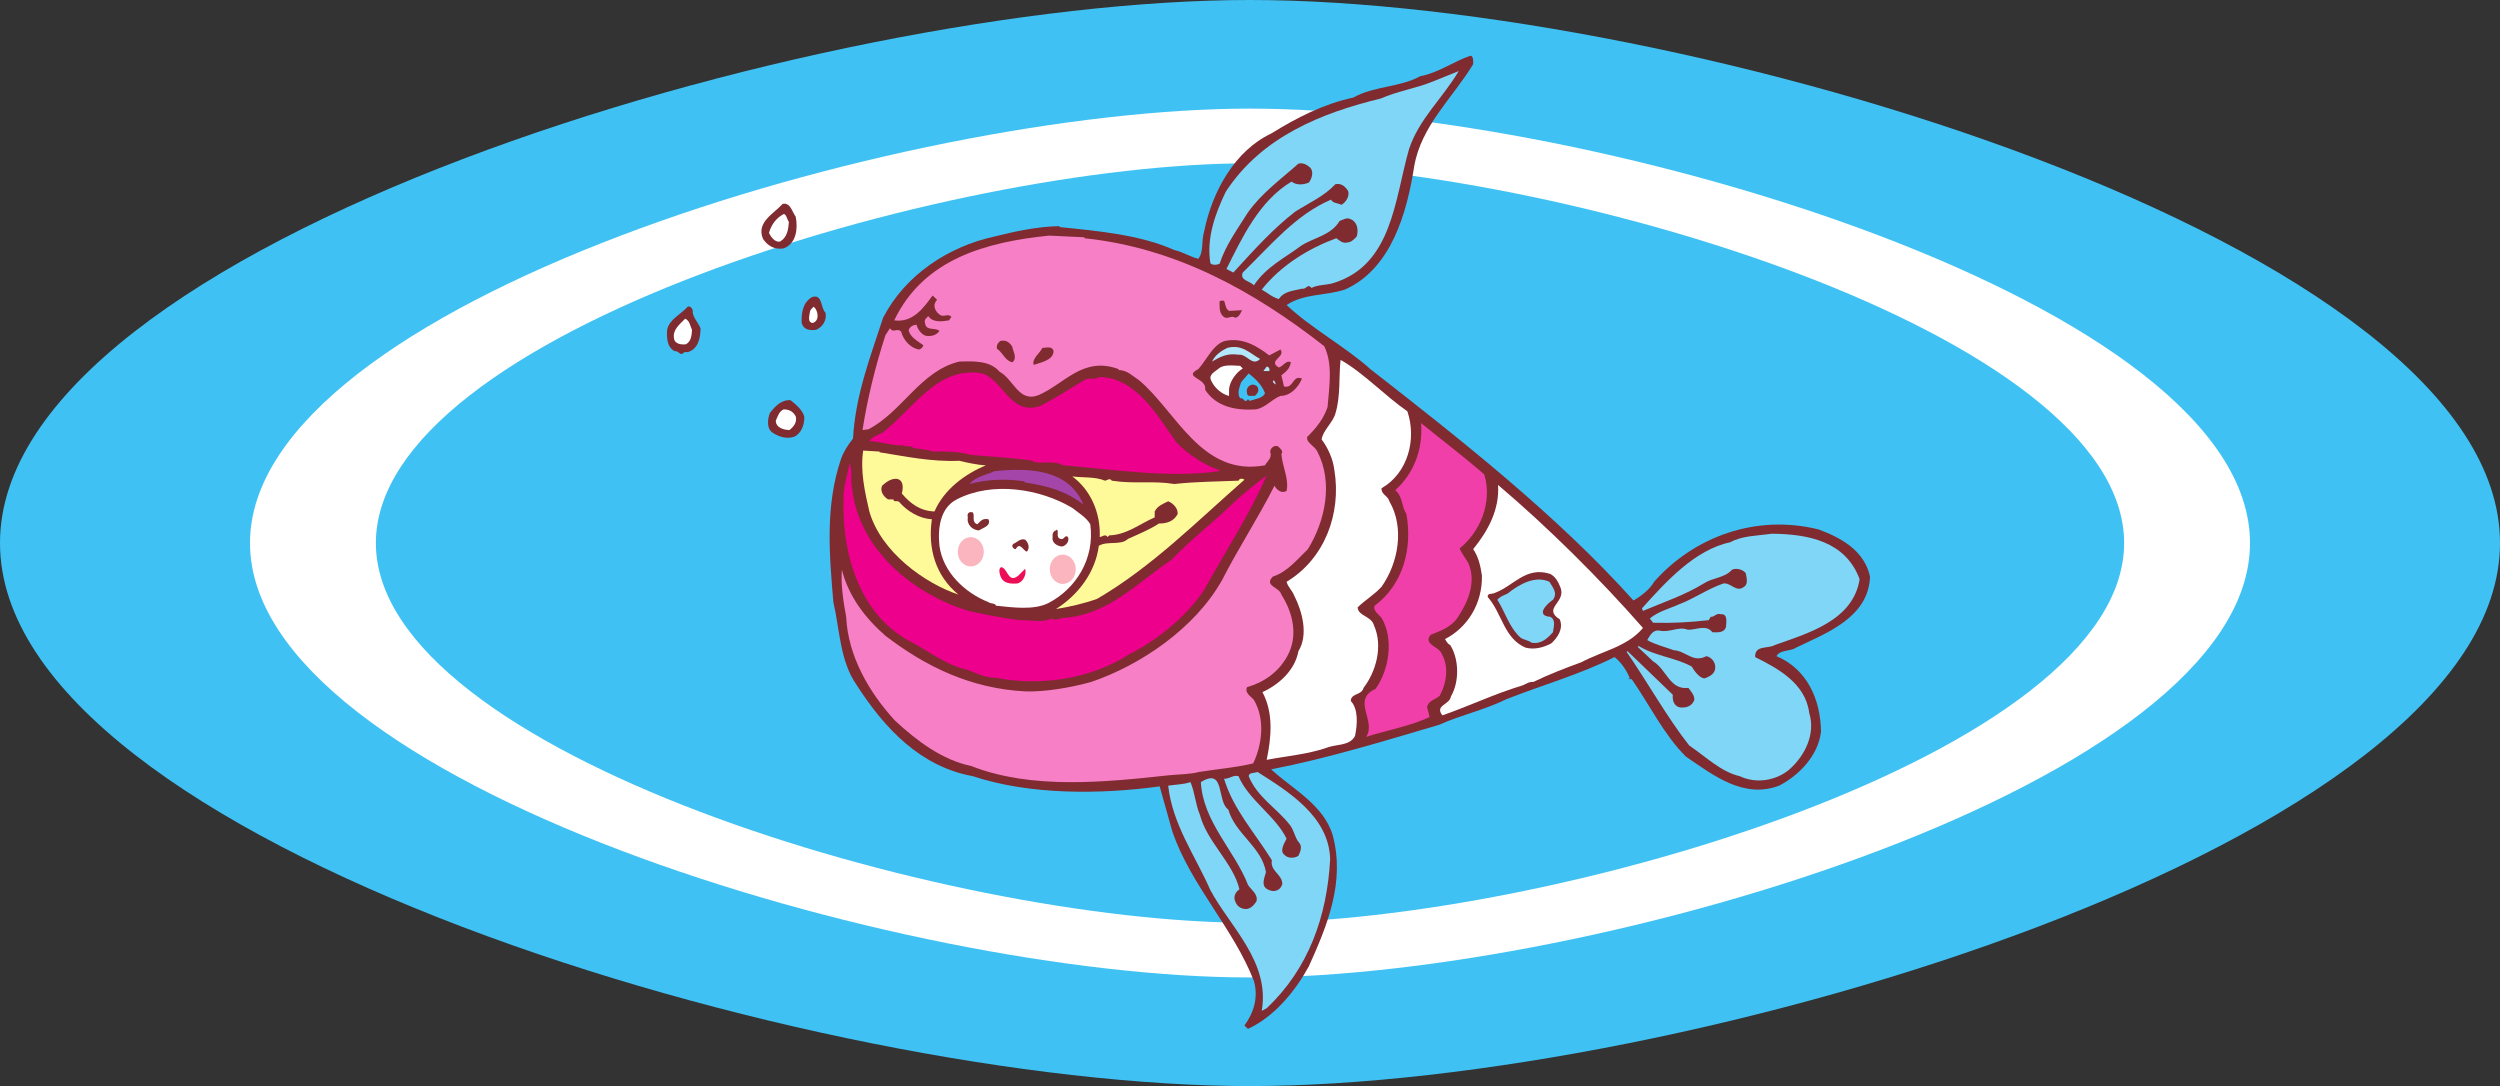 <svg xmlns="http://www.w3.org/2000/svg" width="401.461" height="174.406"><rect width="100%" height="100%" fill="#333333" stroke="none"/><path fill="#3fc2f3" d="M200.73 174.406c69.489 0 200.73-39.043 200.73-87.203C401.46 39.043 270.22 0 200.73 0 131.242 0 0 39.043 0 87.203c0 48.16 131.242 87.203 200.73 87.203"/><path fill="#fff" d="M200.73 156.965c55.59 0 160.586-31.235 160.586-69.762S256.32 17.441 200.73 17.441c-55.59 0-160.585 31.235-160.585 69.762s104.996 69.762 160.585 69.762"/><path fill="#3fc2f3" d="M200.73 148.184c48.594 0 140.372-27.301 140.372-60.98 0-33.68-91.778-60.981-140.372-60.981-48.593 0-140.37 27.3-140.37 60.98 0 33.68 91.777 60.98 140.37 60.98"/><path fill="#7f2b30" d="M288.434 103.996c-.95.649-2.586.305-3.157 1.371 4.868 2.051 7.075 6.883 7.149 12.13-.453 3.839-3.496 6.995-6.727 8.671-5.742 2.164-10.61-1.711-14.984-4.68-3.574-3.574-5.781-8.25-8.668-12.394l-.57-.153c.074.075.152.192.304.153-.418-1.219-1.41-2.739-2.511-3.574-5.438 2.738-11.56 4.484-17.301 6.73-3.614 1.785-7.34 2.547-10.875 4.145-8.785 2.585-17.91 5.398-26.961 7.148 3.234 3.043 8.441 5.664 9.887 10.61 2.015 7.527-.91 14.523-3.84 21.027-2.168 3.953-5.477 8.058-9.774 10.039l-.57-.535c1.559-2.13 2.246-4.637 1.523-7.149-3.273-8.441-10.078-15.285-13.082-23.953l-2.054-7.3c-9.735 1.327-20.914 1.366-30-1.637-8.328-1.52-14.106-7.528-18.707-14.715-2.664-3.84-2.664-8.899-3.692-13.235-.683-7.945-1.293-15.511 1.219-22.965.457-1.293 1.14-2.28 1.937-3.308.383-6.957 2.778-13.082 4.829-19.395 3.578-6.918 10.535-11.445 17.875-13.043 3.382-.836 6.765-1.593 10.457-1.672v.153c6.043.61 12.93 1.219 18.441 3.687 1.367.305 2.586 1.106 3.84 1.407.914-1.102.457-2.887.95-4.41 1.292-6.426 4.944-12.965 10.76-15.704 4.11-2.547 8.407-4.754 13.196-5.78 3.27-1.864 7.531-1.634 10.723-3.423 3.043-.57 5.437-2.433 8.136-3.308.458.191.383.875.383 1.37-3.273 5.4-8.328 9.848-9.468 16.387-1.18 7.645-3.766 16.543-11.141 19.813-3.195 1.027-6.504.61-9.356 2.473 4.067 3.84 9.356 6.617 13.461 10.304 14.336 11.18 29.926 23.422 42.246 37.149 1.254-.723 2.66-1.825 3.31-3.004 6.386-7.223 16.347-10.914 26.425-8.403 3.687 1.368 7.34 3.422 8.25 7.567-.227 6.652-7.184 9.125-11.863 11.406"/><path fill="#7fd6f7" d="M285.012 103.578c-1.063.649-3.27-.035-3.157 1.942 3.5 1.746 8.063 4.144 8.672 8.933 1.063 3.422-.687 6.883-3.156 9.09-2.129 1.824-5.363 2.355-7.984 1.102-3.004-.684-5.403-3.079-8.14-4.946-3.575-4.558-6.653-10.113-10.036-15.015l.152-.118 7.262 6.996c-.113 1.106.34 2.094 1.52 2.055.949 0 1.597-.379 1.94-1.215.036-.8-.534-1.332-.952-1.941-3.004.383-3.496-2.965-5.664-4.258l-2.473-2.32.152-.153c2.512 1.598 5.934 1.864 8.52 3.31.492.835 1.293 1.862 2.05 1.901.532-.191 1.485-.57 1.673-1.37.27-1.024-.454-2.012-1.368-2.204-2.168 1.14-3.27-.836-5.246-.953-1.406-.531-3.043-.91-4.261-1.633.457-.722.875-1.672 1.941-1.52 1.672.38 3.078-.722 4.523-.152 1.18.153 3.004-.953 3.993.418.875.035 2.015.114 2.207-.953 0-.605.34-2.05-.836-1.937-.723-.266-1.028.492-1.637.418l-.305.53c-3.039.345-5.703.497-8.933.419l-.535-.684c1.332-1.14 3.308-1.636 4.793-2.32 2.32-.875 4.488-2.434 7.035-3.309 1.215-.152 2.054 1.524 3.308.536.723-.457.38-1.524.266-2.207-.457-.532-1.406-.875-2.207-.532-1.14 1.328-3.078 1.254-4.524 2.203-3.117 1.903-6.273 2.93-9.773 4.41l-.152-.417c3.765-4.18 8.48-9.43 14.183-10.61 1.903-1.062 4.297-1.023 6.617-1.367 5.895.04 11.903 1.219 14.145 7.3-1.027 6.657-8.363 8.708-13.613 10.571"/><path fill="#fff" d="M253.91 106.355c-2.703.989-5.172 1.938-7.683 3.157-.762-.04-1.028.265-1.672.531-4.754 1.445-8.254 3.195-12.93 4.832-1.293-1.637 1.18-1.676 1.371-3.043 1.367-2.32 1.328-5.973-.117-8.254-.453-.187-.645-.683-.836-.95 3.613-1.862 6.008-5.663 5.934-10.19-.23-1.52-.532-2.965-1.407-4.258 2.356-2.89 4.258-6.352 3.993-10.305 7.906 6.691 16.351 15.059 23.269 22.965-2.508 3.004-6.387 3.652-9.922 5.515"/><path fill="#7f2b30" d="M250.484 99.473c.61 1.52-.379 2.925-1.367 3.84-1.215.648-2.699 1.066-4.144.683-3.461-1.48-3.766-5.512-6.047-8.098-.188-.683.722-.457 1.105-.683 3.04-1.106 4.98-4.336 8.934-3.043.875.496 1.254 1.254 1.637 2.207.91 2.394-2.97 3.27-.118 5.094"/><path fill="#7fd6f7" d="M248.965 99.055c.95.492.496 1.71.418 2.472-.914.989-1.899 1.977-3.461 1.672-.418-.379-1.254-.418-1.785-.836-1.828-1.675-2.473-4.183-3.688-6.047.453-.53.95-.683 1.633-.988 1.977-1.598 4.527-2.93 6.73-1.902.532.914 1.372 1.789.57 2.89-.948.61-2.89 2.547-.417 2.739"/><path fill="#f13fa9" d="M234.402 88.066c.305.797.914 1.52 1.368 2.317 1.332 2.93.039 6.125-1.52 8.52-1.066 1.784-2.89 2.394-4.527 3.042-1.215 1.559 1.37 1.864 1.789 3.04 1.18 2.054.797 4.714-.305 6.73-.762.687-1.71.687-2.05 1.789l.417 1.637c-3.004 1.441-6.922 2.129-10.191 3.191 1.71-2.586-2.434-5.93 1.52-7.719 2.206-3.117 2.929-8.062.949-11.406-.418-.496-1.442-1.18-1.102-1.941 4.602-3.422 6.086-9.239 5.098-14.715-.801-1.215-.57-2.813-1.79-3.84 2.891-2.586 4.489-6.465 4.145-10.762 3.461 2.817 6.77 5.285 10.152 8.25 1.372 4.567-.761 9.281-3.953 11.867"/><path fill="#7fd6f7" d="M226.266 23.957c-2.32 8.137-2.7 18.477-11.98 21.445-1.141.418-2.587.266-3.688.836-.645-.8-.797.305-1.52.114-1.371.378-2.816.343-3.726 1.671-1.141-.34-1.825-1.023-2.739-1.52 3.117-3.952 7.64-6.655 11.977-8.25.535.38.988.876 1.789.684.61-.039 1.062-.496 1.48-.953.344-1.062.078-2.394-.949-2.773-.648-.379-1.254.113-1.785.266-1.41 2.359-4.148 2.66-6.2 3.992-2.51 1.902-5.628 3.383-7.566 6.351-.57-.683-2.32-.761-1.789-2.054 4.489-4.371 8.52-9.317 14.184-11.711.266.61 1.101.53 1.637.836.722-.344 1.367-1.407 1.101-2.207-.418-.72-1.14-1.329-2.054-1.102-1.825 1.941-4.106 2.93-6.465 4.41-3.649 2.852-6.5 6.047-9.922 9.774l-1.102-.57c2.43-4.868 5.246-10.954 10.453-14.032.84.648 1.98.492 2.778.152.492-.644.797-1.671.265-2.355-.57-.496-1.14-.875-1.937-.688-2.852 2.547-5.856 4.676-8.102 7.832-1.746 2.778-3.535 5.172-4.562 8.254-.418.192-1.215.266-1.48-.113-.65-4.07.796-7.95 2.468-11.445 5.742-8.824 15.363-12.664 24.906-14.985 2.551-1.14 5.668-1.632 8.367-2.734l4.145-1.676c-2.547 4.336-6.387 7.684-7.984 12.551"/><path fill="#fff" d="M221.852 78.406c-.075 1.028 1.027 1.18 1.257 2.094 2.47 4.219 1.446 9.922-1.257 13.727-1.141 1.253-2.622 2.128-3.84 3.304.078 1.41 2.207 1.371 2.625 2.89 1.484 3.349.34 7.419-1.672 10.04-.344 1.254-1.977.8-2.055 2.094 1.254 1.328 1.063 3.84.684 5.625-.875 1.675-3.004 1.254-4.676 1.941-3.043 1.027-6.16 1.254-9.508 1.899.762-3.688 1.106-7.528-.683-10.875 2.586-1.176 5.21-3.458 5.78-6.579 1.634-2.62.606-6.425-.683-8.933-.304-.801-1.027-1.406-1.219-2.207 6.086-3.649 8.82-10.914 7.68-17.91-.226-1.825-1.027-3.575-2.05-4.942.187-1.445 1.75-2.625 2.202-4.144.875-2.817.532-5.934.84-8.633 3.57 1.976 7.223 5.855 10.723 8.25 1.52 4.453.113 9.926-4.148 12.36"/><path fill="#f67fc6" d="M209.914 70.156c-.191.95 1.14 1.367 1.633 2.356 2.586 4.98 1.258 11.18-1.52 15.668-1.672 1.632-3.347 3.687-5.625 4.41-1.484 1.52 1.024 1.637 1.368 2.89 1.824 2.891 2.773 6.579.949 9.887-1.406 2.547-3.688 4.184-6.465 4.98-.418.95.61 1.446 1.105 2.055 1.825 3.118 1.328 7.149-.117 10.188-2.699.648-5.777.914-8.668 1.37-1.406.38-3.23.38-4.828.532-10.457 1.14-22.055 2.32-31.789-1.48-4.68-.992-8.672-3.996-12.246-7.301-4.18-4.566-7.527-10.344-7.832-16.656-.457-2.434-.875-5.246-.684-7.567 1.063 4.297 3.84 7.871 6.996 10.61 6.54 5.015 13.805 8.515 22.586 8.933 3.082.078 7.149-.605 10.457-1.52 7.797-2.663 16.618-8.519 21.028-16.39 2.586-5.094 5.82-10 8.406-15.133.266.61 1.14 1.367 1.937.836.418-1.937-.683-3.879-.835-5.894.378-.493-.192-.91-.532-1.254-.687-.266-1.332.383-1.258.953.344.95-.57 1.52-.835 2.09-10.192 1.898-14.258-8.672-20.227-13.653-.953-.605-1.941-1.671-3.273-1.632v-.153c-5.704-2.129-8.708 2.356-12.813 4.145-3.234 1.332-4.07-2.547-6.312-3.727-1.52-1.789-4.07-1.71-6.465-1.637-6.235 1.485-9.164 8.063-14.602 10.875l-.95.118c.798-5.098 2.052-10.192 3.688-15.25l.723-1.102c.57.871 1.063-.113 1.785.531.383 1.407 1.485 2.66 2.89 2.891.345-.113.571-.305.688-.688-.761-.57-2.207-1.289-2.359-2.468.227-.496.61-.762 1.254-.836.191.722.762 1.558 1.484 1.785.914.152 1.785-.113 2.203-.797-.722-.57-2.203.074-2.316-1.258-.191-.531.227-.797.531-1.101.684 1.066 2.203.875 3.309.683.187-.148.187-.418.418-.53-.531-.645-1.14.038-1.79-.306-.757-.492-1.406-1.52-.53-2.468l-.723-.688c-1.446 1.98-3.156 4.41-6.16 3.992 4.714-9.886 14.793-12.586 24.867-13.61l5.668.267v.152c14.562 1.52 27.11 8.402 38.52 17.34 1.406 2.886.796 6.5.53 9.77-.644 1.902-1.788 3.347-3.269 4.792"/><path fill="#7fd6f7" d="m203.41 161.91-.797.418c1.367-7.836-5.058-13.46-8.25-19.394-2.437-5.551-6.086-10.532-6.77-16.766 1.216-.191 2.473-.191 3.575-.57.723 1.672.797 3.574 1.52 5.246 1.14 4.37 5.324 7.68 6.351 11.976-.61.344-1.027 1.22-.687 1.903.27.761.8 1.18 1.636 1.254.801.039 1.407-.645 1.79-1.254.265-1.18-.915-1.864-1.372-2.625-2.129-5.512-7.222-10.114-7.566-16.5 3.953-2.473 2.512 3.117 4.41 4.41 1.14 3.953 5.324 5.93 6.047 10.039-.227.871-.875 2.203.265 2.773.954.532 2.016.266 2.36-.836 0-1.636-2.016-2.09-1.676-3.84-2.734-4.41-6.195-8.175-7.68-13.082.836.04 1.52-.683 2.32-.417 1.634 3.84 5.934 6.351 7.72 10.039-.305.648-1.22 1.976-.305 2.625.531.57 1.637.53 2.207.113.3-.61.644-1.445.152-2.055-.722-.762-.8-1.976-1.523-2.89-2.13-2.739-5.207-4.41-6.617-7.832.039-.645.953-.458 1.41-.684 4.715 3.004 11.52 7.07 11.672 14.031-.493 9.164-3.461 17.567-10.192 23.918"/><path fill="#7f2b30" d="M205.617 63.578c-1.406.531-2.433 1.938-3.992 2.164-3.234.192-6.313-.418-8.102-3.152.383-1.903-3.687-1.98-1.101-3.309 1.332-1.445 2.36-3.957 4.258-4.527 2.93-.606 5.172.84 7.148 2.32l1.79-.949c.913 1.215-2.13 1.785-.266 2.89.683-.152 1.18-1.257 1.937-.84-.152.993-.723 1.485-1.52 2.095l.418 1.785c1.56.418 1.368-1.938 2.891-1.254-.535 1.293-1.789 2.777-3.46 2.777"/><path fill="#b3e7fb" d="M204.82 61.754c-.152-.156-.418-.305-.418-.535l.114-.153c.152.114.379.383.304.688m-1.941-2.168.531-.723c.344.035.535.38.418.723h-.95"/><path fill="#ec008c" d="M193.258 94.91c-2.926 4.258-7.34 7.832-11.977 10.192-6.086 3.914-14.183 5.168-21.445 3.722-2.094.078-3.613-1.176-5.516-1.52-2.62-.796-5.285-2.699-7.566-3.991-8.516-4.145-11.559-13.993-11.293-22.965-.113-2.133.648-3.957.95-5.934.57 1.293.077 2.473.417 3.879 1.027 9.887 9.774 17.11 18.711 19.809 2.547.574 5.473 1.14 8.137 1.484 1.902-.04 3.687.457 5.207-.266.687.496 1.258-.152 2.094-.113 7.035-.531 11.597-5.59 17.187-9.355 3.27-3.422 6.652-5.93 9.887-9.086 1.746-1.637 3.687-3.157 5.36-4.414-2.813 6.43-6.766 12.398-10.153 18.558"/><path fill="#3fc2f3" d="m200.672 64.375-.266-.266c-.57.797-.61-.304-1.254-.152-.57-.8-.074-1.824.153-2.586l1.215-1.406c1.105.875 2.132 1.863 2.625 3.191-.418.84-1.598.914-2.473 1.219"/><path fill="#b3e7fb" d="M198.887 56.96c-1.79-.265-2.89.306-4.258 1.102.531-1.101 1.52-1.75 2.469-2.203 2.359-.609 3.613.871 5.25 1.786-1.293 1.292-2.055-.836-3.461-.684"/><path fill="#7f2b30" d="M201.512 63.578c-.422-.113-1.18.266-1.258-.422-.188-.797.266-1.367.988-1.402.383.074.762.266.801.719.113.457-.191.761-.531 1.105"/><path fill="#fffa99" d="M176.184 96.164c-2.13.762-4.446 1.293-6.614 1.637 3.575-2.246 6.348-5.934 6.883-10.153 1.367-.84 3.535 0 4.676-1.105 1.598-.723 3.46-1.48 4.98-2.473 1.332 0 2.395-.379 3.004-1.52.078-.948-.761-1.75-1.52-2.05-.761.379-1.71.719-2.167 1.633v.953c-2.32.984-4.488 2.812-7.301 2.887l-.266.265c-.343-.57-.84-.035-1.257 0 .152-3.914-1.48-7.566-4.407-9.734 1.442.23 3.649 0 5.246.687.38-.039.723-.496 1.102 0 3.652.57 6.465-.039 10.039.532 3.496-.38 6.691-.38 10.305-.532.191-.457.722-.343.949-.152-7.566 6.613-14.79 13.953-23.652 19.125"/><path fill="#fff" d="M197.367 62.473v1.105c-1.18-.266-2.398-1.332-2.89-2.512-.457-.949.757-1.445 1.253-1.898.797-.688 2.356-.457 3.422-.418l.418.418c-.988.605-2.054 1.937-2.203 3.305"/><path fill="#7f2b30" d="M198.352 51.027c-.606-.457-1.215.305-1.786-.113-.875-.61-.683-1.75-.722-2.473.152-.265.457-.113.722-.148.227.531.227 1.328.801 1.633l2.09-.114c-.23.458-.496 1.141-1.105 1.215"/><path fill="#ec008c" d="M195.73 75.668c-7.984 1.14-16.843-.266-25.058-.95-1.332-.8-3.27-.19-4.793-.57v-.152c-3.117-.496-6.727-.648-10.035-.95-1.867-.573-4.145-.573-6.086-.534-.95-.38-2.09-.38-3.156-.57-.192-.532-1.102-.075-1.52-.419-1.789.079-3.613-.609-5.477-.683.493-.836 1.485-.914 2.32-1.52 5.095-4.11 8.782-10.57 15.817-9.355 3.461 1.14 4.488 6.805 9.242 5.246 2.625-1.328 4.676-2.7 7.262-4.258.684-.344 1.79.113 2.207-.418 6.043.04 9.39 6.235 12.547 10.61 1.863 1.863 4.336 3.496 6.844 4.37l-.114.153"/><path fill="#fff" d="M168.352 96.848c-2.395 1.18-5.778.683-8.403.418-.152-.457-.836-.266-1.215-.57-3.765-1.481-7.304-4.79-7.875-9.048-.304-3.003.192-6.125 2.778-7.453 5.742-2.968 13.383-1.71 18.558 1.367 1.102.875 2.278 1.56 2.887 2.625.762 5.59-2.355 10.38-6.73 12.66"/><path fill="#a446a9" d="M173.98 81.031c-2.851-2.242-5.855-3.004-9.468-3.574v-.152c-2.89-.457-6.121-.344-8.82.418.988-1.22 2.734-1.446 3.992-2.055 5.703-.61 11.976-.266 14.296 5.363"/><path fill="#7f2b30" d="M170.559 87.762c-.723-.04-1.711-.57-1.524-1.524-.074-.457.078-.949.535-1.062l.153-.153c.379.418-.23 1.254.57 1.52.61.23.684-.762 1.215-.305.265.762-.38 1.41-.95 1.524m-4.562-29.164c-.344-.993 1.024-1.903 1.406-2.739.457.036 1.598-.382 1.786.532-.036 1.484-2.13 1.824-3.192 2.207m-1.106 30c-.644-.23-1.1-1.637-1.785-.418-.382 0-.761-.496-.382-.836.687-.305 1.105-.914 1.902-.688.535.496.8 1.371.266 1.942"/><path fill="#ed0e58" d="M163.41 93.691c-1.066.079-2.36.079-2.777-1.254-.153-.378-.305-1.18.152-1.367 1.067.188 1.102 2.7 2.738 1.367l1.102-1.101c.266.914-.34 2.129-1.215 2.355"/><path fill="#7f2b30" d="M162.574 58.176c-1.18-.227-1.484-1.52-2.472-2.164-.114-.496.113-.953.53-1.258.99-.227 1.56.305 1.942.953.035.605.875 1.785 0 2.469m-5.364 27c-1.065-.04-2.015-.953-1.788-2.09-.188-.61.191-.992.8-.8.38.57-.265 1.558.723 1.901.57-.57.875-.988 1.79-.8.452 1.066-.84 1.332-1.524 1.789"/><path fill="#fffa99" d="M150.063 82.133c-2.282-.074-3.88-1.254-5.247-2.89.227-.837.34-2.169-.84-2.356-.91-.04-1.632.492-2.316 1.101-.418.914.266 1.79.95 2.207h.835c.192.57.532.075.95.418 1.37 1.559 3.273 2.66 5.25 2.774-.684 4.715.609 9.09 4.257 12.093-5.437-1.824-12.433-6.843-14.297-13.347-.722-3.117-1.484-6.5-.988-9.774l2.625.153v.117c4.067.644 8.29 1.558 12.813 1.367.949.227 2.89.684 4.257.723-3.343 1.406-6.69 3.84-8.25 7.414"/><path fill="#7f2b30" d="M131.05 52.969c-1.1.113-1.976 0-2.32-1.106-.039-1.633.153-3.23 1.637-4.144 1.746-.606 1.367 1.715 2.203 2.511.227 1.18-.457 2.282-1.52 2.739"/><path fill="#fff" d="M130.516 51.863c-.95-.074-.493-1.367-.418-1.937.117-.266.343-.457.57-.684.723.61.992 2.281-.152 2.621"/><path fill="#7f2b30" d="M127.477 70.156c-1.22.38-2.473-.039-3.422-.683-1.028-.688-.762-2.286-.418-3.157.836-1.066 1.785-2.132 3.308-2.054.836.683 1.825 1.445 2.203 2.586.075 1.367-.492 2.812-1.671 3.308m-1.637-30.269c-1.52.265-2.625-.492-3.309-1.52-1.14-2.66 1.711-4.031 3.156-5.629 1.258-.265 1.524 1.332 2.094 2.055.38 1.977.074 4.336-1.941 5.094"/><path fill="#fff" d="M126.793 69.055c-.914 0-2.246-.383-2.207-1.524.305-.644.492-1.445 1.254-1.789.875 0 1.484.305 1.941 1.106.266.988-.383 1.71-.988 2.207m-1.523-30.27c-.836.188-1.48-.762-1.786-1.37.34-1.216 1.063-2.356 2.356-3.04.418-.04.531.836.836 1.254-.074 1.215-.266 2.508-1.406 3.156"/><path fill="#7f2b30" d="M110.441 56.543c-.265.04-.57-.113-.687.152-.57.492-.719-.383-1.406-.304-1.293-.649-1.293-2.243-1.215-3.422.305-1.672 2.281-2.547 3.308-3.727.38-.152.723.266.797.57-.113 1.028.836 1.903 1.254 2.891 0 1.406-.3 3.344-2.05 3.84"/><path fill="#fff" d="M110.137 55.29c-.649.073-1.79 0-1.903-.954-.265-1.406.989-2.32 1.79-3.156.757.304.796 1.18 1.101 1.789-.04.875-.152 1.898-.988 2.32"/><path fill="#fab5be" d="M155.895 90.96c1.152 0 2.09-1.05 2.09-2.35 0-1.298-.938-2.352-2.09-2.352-1.157 0-2.094 1.054-2.094 2.351 0 1.301.937 2.352 2.094 2.352m14.765 2.805c1.152 0 2.09-1.051 2.09-2.352 0-1.3-.938-2.352-2.09-2.352-1.156 0-2.09 1.051-2.09 2.352 0 1.3.934 2.352 2.09 2.352"/></svg>
